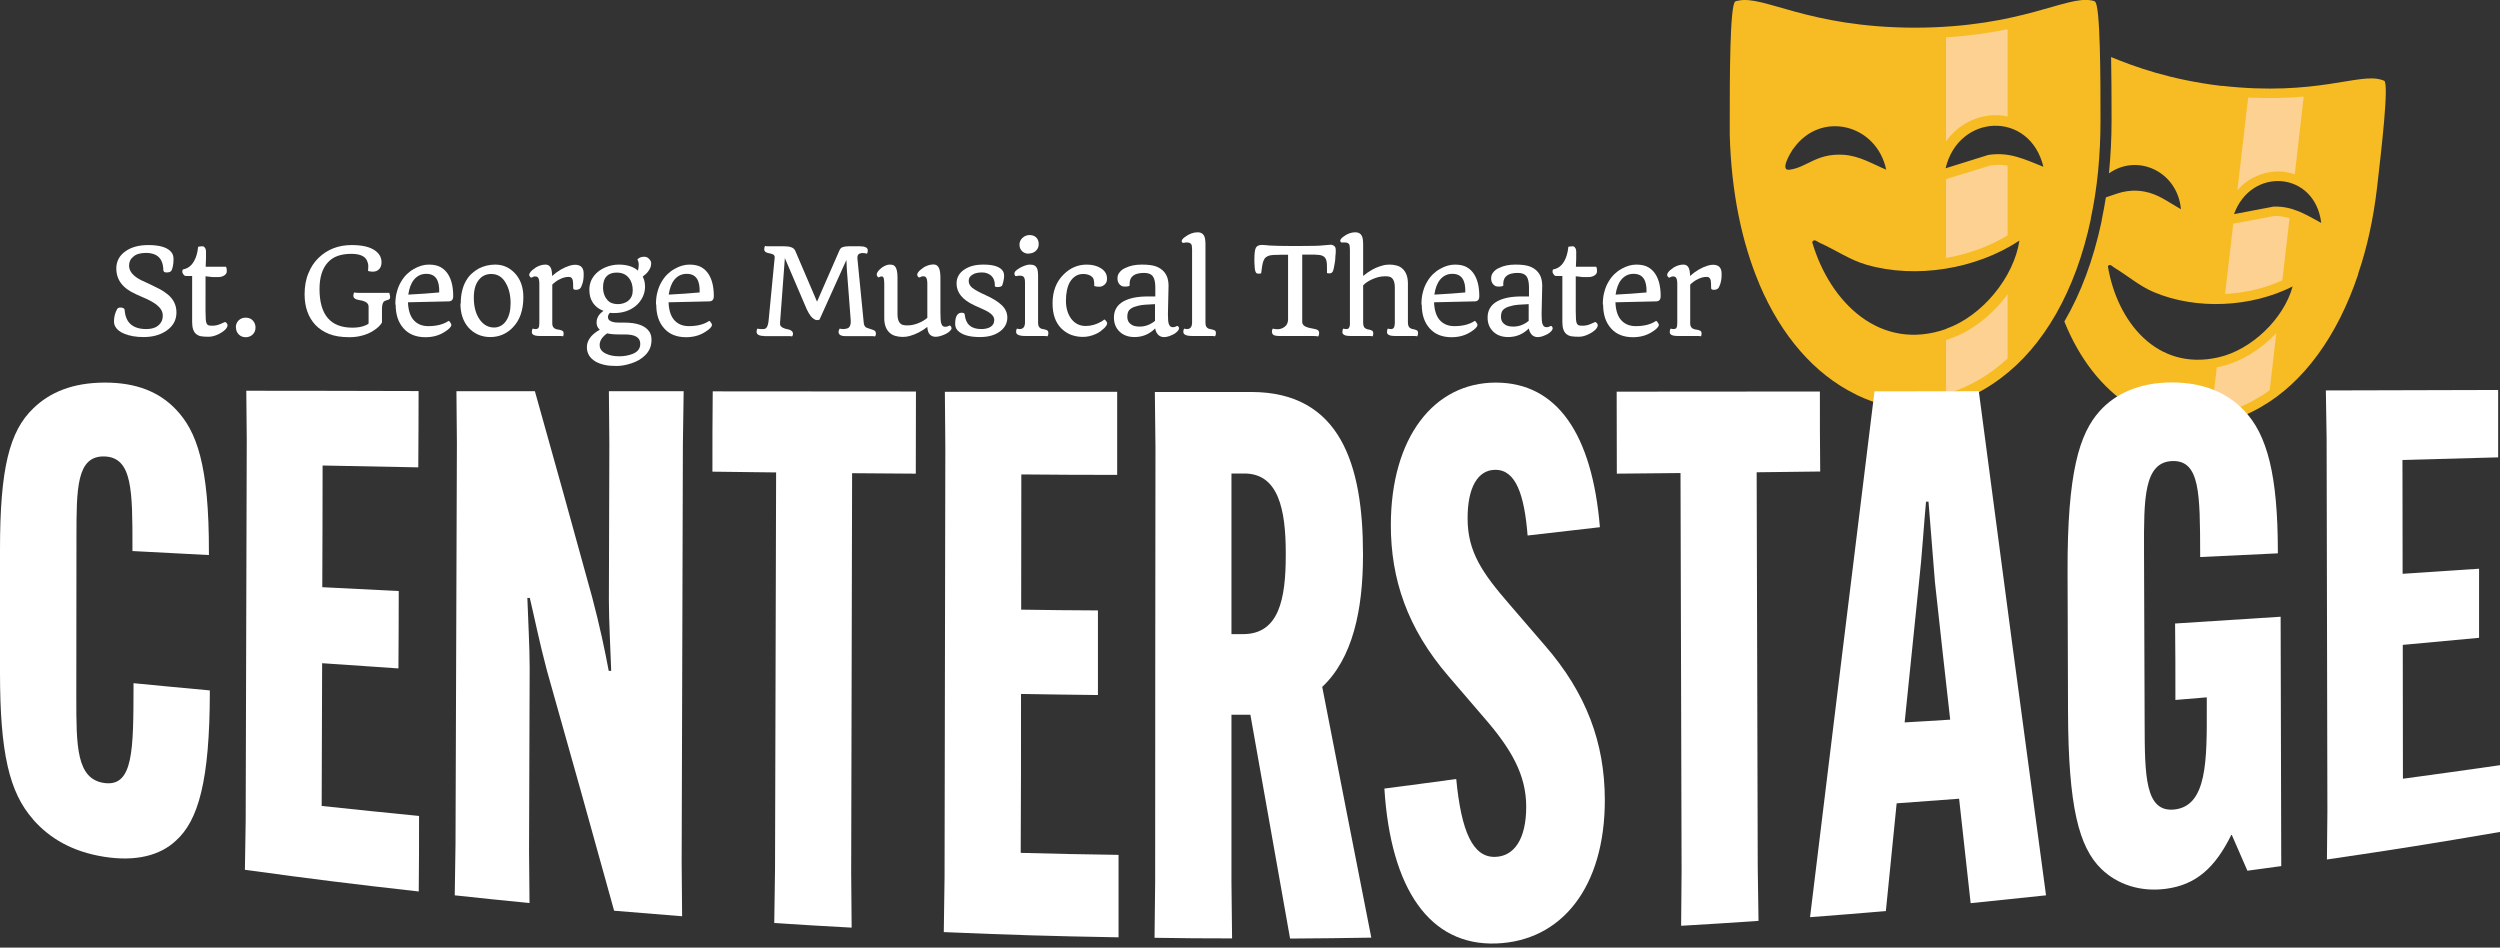 <?xml version="1.0" encoding="UTF-8"?>
<svg id="Layer_1" data-name="Layer 1" xmlns="http://www.w3.org/2000/svg" viewBox="0 0 162.51 61.6">
  <rect x="0" y="0" width="162.51" height="61.6" fill="#333333" stroke="none"/>
  <defs>
    <style>
      .cls-1 {
        fill: #fff;
      }

      .cls-2 {
        fill: #f7bc24;
      }

      .cls-3 {
        fill: #fdd191;
      }
    </style>
  </defs>
  <g>
    <g>
      <path class="cls-1" d="M10.62,17.61c0-.58-.21-.95-.62-1.09-.14-.05-.31-.08-.5-.08s-.35.02-.49.06c-.14.04-.25.1-.34.18-.19.15-.28.35-.28.59,0,.37.27.69.82.96l.48.22c.23.11.45.22.67.33.21.11.4.24.57.38.36.31.54.69.54,1.15,0,.49-.21.88-.64,1.18-.4.28-.9.42-1.5.42-.48,0-.9-.07-1.26-.22-.27-.11-.46-.26-.57-.45-.06-.1-.09-.22-.09-.36,0-.28.07-.55.21-.8.05-.06.11-.09.2-.09.16,0,.26.05.28.14.03.44.17.76.41.96.24.2.57.3.99.3.49,0,.82-.16.99-.48.06-.11.09-.24.09-.39s-.04-.29-.12-.41c-.08-.12-.19-.23-.32-.33-.21-.15-.48-.3-.82-.44-.34-.14-.6-.27-.79-.37-.19-.11-.36-.23-.5-.37-.31-.31-.47-.69-.47-1.15s.2-.84.6-1.12c.38-.27.88-.4,1.48-.4.77,0,1.27.16,1.51.48.09.11.13.26.13.45s-.02.35-.05.48c-.03.14-.07.23-.1.27-.06.07-.15.1-.29.1s-.2-.03-.2-.1Z"/>
      <path class="cls-1" d="M13.36,19.24v1c0,.42.02.67.06.76.04.09.09.14.15.15.06.02.13.02.22.02s.17,0,.25-.02c.07-.01.14-.03.21-.06.07-.02.13-.05.19-.08l.19-.08s.09.03.14.13c.02.03.02.06.02.1s-.02.08-.05.14c-.03.06-.09.13-.18.2-.09.07-.19.14-.31.2-.25.13-.48.19-.68.19s-.37-.01-.49-.03c-.13-.02-.23-.07-.32-.14-.18-.14-.27-.4-.27-.78v-3h-.38c-.08,0-.14-.03-.17-.08-.06-.08-.09-.14-.09-.2,0-.09.02-.14.06-.15.4-.07.69-.37.86-.9.05-.16.09-.35.11-.57.12-.02.21-.03.28-.03s.12.03.16.1c.05.06.07.14.07.22,0,.08,0,.16,0,.24,0,.07,0,.15,0,.24l-.02.53h1.32c.03.06.05.12.05.19v.12c0,.11-.06.19-.17.26-.11.07-.24.1-.38.1s-.24,0-.3,0-.12,0-.17-.01l-.17-.02c-.06,0-.12-.01-.19-.02v1.26Z"/>
      <path class="cls-1" d="M15.33,21.28c0-.18.06-.33.18-.45.12-.12.27-.18.45-.18.29,0,.49.13.6.38.03.08.05.16.05.26,0,.18-.06.33-.18.45-.12.12-.28.18-.46.18-.18,0-.33-.06-.45-.18-.12-.12-.18-.27-.18-.45Z"/>
      <path class="cls-1" d="M25.31,19.07c.03.09.05.16.05.22s0,.11-.03.13c-.02.03-.04.04-.07.06-.03.01-.07.02-.11.03s-.09.03-.15.06c-.11.06-.17.23-.17.5v.89c-.03.07-.1.16-.21.27-.11.11-.25.21-.43.32-.45.25-.94.37-1.47.37s-.98-.07-1.33-.21c-.35-.14-.64-.33-.88-.58-.47-.5-.71-1.17-.71-2,0-.51.08-.97.25-1.37.16-.4.38-.73.66-1,.57-.55,1.29-.83,2.15-.83.69,0,1.2.12,1.54.37.27.2.4.45.4.75,0,.19-.05.34-.16.45-.1.11-.24.16-.41.16-.15,0-.25-.02-.31-.06.01-.08.02-.18.02-.3s-.03-.24-.08-.35c-.05-.11-.13-.2-.23-.27-.18-.12-.44-.18-.79-.18s-.65.05-.9.14c-.25.09-.46.23-.63.42-.36.39-.54.97-.54,1.73,0,1.67.71,2.51,2.14,2.51.34,0,.63-.05.87-.16.08-.03.14-.07.18-.11v-1.09c0-.18-.12-.31-.36-.38-.06-.02-.12-.03-.18-.04-.06-.01-.12-.03-.18-.04-.06-.01-.11-.03-.15-.06-.08-.04-.12-.11-.12-.2s.02-.16.06-.21c.06.02.18.03.38.03h1.91Z"/>
      <path class="cls-1" d="M25.7,19.79c0-.31.03-.58.1-.82.06-.24.15-.45.26-.64.11-.19.23-.35.38-.5.15-.14.3-.26.47-.35.33-.19.65-.28.97-.28s.58.06.77.17c.19.11.35.26.47.45.23.36.34.83.34,1.43,0,.22-.09.33-.28.34l-2.66.06c.02.55.16.96.43,1.22.23.22.52.33.89.33.54,0,.98-.11,1.32-.34.02,0,.05.02.08.06.06.08.1.14.1.2,0,.12-.15.28-.46.47-.35.22-.76.33-1.22.33-.61,0-1.09-.19-1.43-.58-.34-.38-.51-.89-.51-1.54ZM26.55,19.15c.73-.04,1.4-.08,2-.14.03-.81-.25-1.21-.84-1.21-.33,0-.59.13-.8.38-.19.23-.31.56-.37.97Z"/>
      <path class="cls-1" d="M29.95,19.74c0-.31.03-.59.09-.83.06-.25.14-.46.25-.65.11-.19.23-.35.38-.48.14-.13.3-.24.46-.33.32-.16.68-.25,1.06-.25.49,0,.91.18,1.26.54.38.4.57.92.57,1.57,0,.85-.23,1.52-.7,1.99-.4.41-.89.61-1.45.61s-1.06-.21-1.42-.62c-.35-.4-.52-.92-.52-1.55ZM32.11,21.29c.17,0,.32-.04.46-.12s.25-.19.34-.33c.19-.29.28-.66.28-1.13,0-.51-.1-.94-.3-1.29-.22-.41-.54-.61-.96-.61-.34,0-.61.13-.81.39-.22.27-.32.66-.32,1.15,0,.62.14,1.1.41,1.46.24.32.55.48.91.48Z"/>
      <path class="cls-1" d="M36.61,21.86c-.05-.01-.13-.02-.24-.02h-1.29c-.24,0-.4-.04-.47-.13-.03-.03-.04-.07-.04-.11,0-.11.02-.19.06-.24.06.02.12.03.17.03s.1,0,.13-.02c.04-.01.06-.04.08-.07.04-.06.05-.18.05-.36v-2.49c0-.24-.04-.39-.13-.45-.04-.02-.08-.03-.14-.03s-.1,0-.14.03c-.03.02-.06.03-.08.04s-.04,0-.06,0c-.02,0-.03-.02-.05-.04-.04-.05-.06-.09-.06-.13s.02-.09.05-.14c.03-.05.08-.11.15-.17.07-.06.15-.12.24-.18.21-.12.41-.18.62-.18.23,0,.37.15.41.46.01.09.02.18.02.28.37-.33.75-.55,1.14-.67.13-.04.25-.06.36-.06s.2.02.27.05.13.07.17.13c.08.1.11.24.11.4s0,.29-.02.39c-.02.1-.03.18-.06.26-.05.15-.09.24-.13.29-.07.07-.17.11-.29.11s-.18-.04-.18-.11c0-.27-.01-.45-.03-.52-.04-.14-.12-.21-.24-.21s-.23.01-.32.04c-.1.03-.19.06-.28.11-.19.09-.35.21-.49.35v2.53c0,.2.1.32.26.37.05.01.1.02.16.03.06.01.11.02.16.04.04.01.08.03.1.05.04.03.06.09.06.16,0,.09-.02.16-.06.21Z"/>
      <path class="cls-1" d="M39.66,20.32c-.1.1-.14.19-.14.28s.03.16.08.21c.05.05.12.08.21.11.13.04.28.05.44.05h.33c.83,0,1.37.2,1.63.59.1.15.14.33.14.54s-.04.4-.11.56c-.07.16-.17.3-.29.42-.12.12-.26.23-.41.32-.16.09-.32.16-.5.22-.34.11-.66.17-.96.17s-.56-.02-.78-.07c-.22-.05-.42-.12-.59-.22-.37-.22-.56-.53-.56-.93,0-.34.17-.65.51-.92.1-.08.21-.15.33-.22-.14-.11-.21-.27-.21-.46,0-.3.15-.56.45-.76-.44-.17-.73-.47-.86-.9-.04-.14-.06-.3-.06-.48s.03-.34.08-.49c.05-.15.13-.29.22-.41.1-.12.21-.23.33-.32.13-.09.26-.17.41-.23.28-.12.58-.18.89-.18.51,0,.93.13,1.23.39.03-.13.05-.26.05-.39s-.03-.24-.09-.33c.1-.12.25-.18.44-.18.11,0,.2.03.27.09.13.11.19.22.19.33s-.02.2-.05.28c-.03.08-.08.16-.13.23-.09.13-.22.25-.37.36.1.19.15.41.15.66s-.06.48-.17.7c-.11.21-.26.4-.44.55-.38.31-.85.46-1.41.46-.08,0-.17,0-.28-.02ZM39.48,21.66c-.33.23-.5.48-.5.77,0,.25.14.44.43.57.23.11.51.16.85.16.31,0,.59-.05.85-.15.34-.13.51-.35.51-.66,0-.41-.33-.61-.99-.61h-.34c-.35,0-.62-.02-.82-.07ZM39.48,19.51c.09.09.19.16.31.2.12.04.24.06.37.06s.26-.02.38-.06c.12-.04.22-.09.31-.17.19-.16.28-.38.28-.67,0-.32-.08-.59-.25-.8-.19-.24-.45-.35-.79-.35-.43,0-.71.18-.83.53-.04.12-.06.27-.06.44s.03.33.08.47c.05.14.12.25.21.34Z"/>
      <path class="cls-1" d="M42.64,19.79c0-.31.03-.58.1-.82.06-.24.15-.45.26-.64.11-.19.23-.35.38-.5.15-.14.3-.26.47-.35.33-.19.65-.28.97-.28s.58.06.77.17c.19.11.35.26.47.45.23.36.34.83.34,1.43,0,.22-.09.33-.28.34l-2.66.06c.02.55.16.96.43,1.22.23.22.52.33.89.33.54,0,.98-.11,1.32-.34.02,0,.05.02.08.06.06.08.1.14.1.2,0,.12-.15.28-.46.47-.35.22-.76.33-1.22.33-.61,0-1.09-.19-1.43-.58-.34-.38-.51-.89-.51-1.54ZM43.48,19.15c.73-.04,1.4-.08,2-.14.03-.81-.25-1.21-.84-1.21-.33,0-.59.13-.8.38-.19.23-.31.56-.37.97Z"/>
      <path class="cls-1" d="M49.69,21.84c-.34,0-.51-.09-.51-.28,0-.08.02-.15.06-.2.07.02.15.03.22.03s.14,0,.19,0c.05,0,.1-.03.15-.06.09-.09.15-.28.17-.57l.39-4.04c0-.06-.02-.11-.06-.15-.05-.04-.11-.06-.18-.08s-.13-.03-.18-.04c-.05-.01-.1-.03-.14-.05-.08-.04-.12-.1-.12-.2s.02-.16.05-.21c.05.01.09.02.13.02h1.13c.38,0,.61.09.7.28l1.42,3.32,1.46-3.34c.05-.11.12-.18.22-.21.1-.03.22-.05.37-.05h.74c.34,0,.51.09.51.27,0,.1-.02.17-.06.21-.1-.03-.18-.04-.25-.04s-.12,0-.17.02c-.05.01-.09.03-.12.06-.06.05-.09.16-.07.32l.41,4.16c.02.18.11.29.29.33.05.01.1.03.15.05l.15.05c.09.03.15.07.17.12.02.05.03.1.03.14,0,.06-.02.12-.06.17-.06-.01-.12-.02-.18-.02h-1.73c-.31,0-.46-.09-.46-.28,0-.03,0-.07.03-.12.02-.05.03-.08.04-.09.08.02.15.03.21.03s.13,0,.2-.02c.07-.01.13-.03.18-.07.1-.09.15-.25.13-.49l-.25-3.27-.03-.64-1.75,3.88s-.08.03-.15.03-.14-.02-.21-.07c-.07-.05-.14-.11-.2-.18-.09-.12-.18-.27-.27-.46l-1.42-3.32-.31,4.15c-.01.14,0,.24.06.29.06.06.15.11.25.14.1.03.19.05.24.06.06.01.11.03.15.06.09.05.14.12.14.23,0,.05-.02.11-.06.16-.05-.01-.09-.02-.13-.02h-1.68Z"/>
      <path class="cls-1" d="M57.48,18.45c0-.14-.01-.26-.03-.35-.02-.09-.07-.13-.13-.13-.05,0-.09,0-.11.02l-.09.04s-.04,0-.06-.03c-.05-.05-.07-.1-.07-.15s.01-.09.04-.14c.03-.05.07-.11.13-.17.06-.06.13-.12.2-.17.17-.11.33-.17.47-.17s.24.02.3.07c.06.05.1.11.13.19.05.13.08.32.08.57v2.38c0,.43.13.67.39.72.08.02.17.02.28.02s.22-.01.35-.04c.12-.03.24-.06.35-.11.22-.09.41-.2.57-.34v-2.22c0-.24-.04-.39-.13-.45-.04-.02-.08-.03-.14-.03s-.1,0-.14.03c-.03.02-.06.03-.08.04s-.04,0-.06,0c-.02,0-.03-.02-.05-.04-.04-.04-.06-.09-.06-.13s.02-.09.05-.14c.03-.05.08-.11.15-.17.07-.06.15-.12.24-.18.21-.12.41-.18.62-.18.25,0,.39.18.43.53.01.1.02.2.02.31v2.25c0,.39.02.63.05.73.03.1.07.16.11.19.04.03.1.04.16.04s.12-.01.16-.03l.11-.05s.06,0,.09.05c.05.08.06.15.02.21-.04.06-.1.12-.18.18-.08.06-.17.11-.27.15-.44.19-.75.19-.94-.01-.1-.1-.15-.27-.16-.49-.37.29-.75.48-1.15.59-.14.04-.29.06-.45.06s-.31-.02-.46-.06c-.15-.04-.28-.11-.39-.21-.23-.21-.35-.52-.35-.95v-2.23Z"/>
      <path class="cls-1" d="M64.67,18.55c0-.39-.16-.65-.49-.78-.1-.04-.22-.06-.34-.06s-.23.01-.33.03c-.1.02-.19.05-.27.1-.18.1-.27.23-.27.41s.07.32.22.45c.16.13.46.3.91.5.44.2.78.41,1.02.64.24.23.36.5.36.8,0,.34-.14.63-.42.86-.33.27-.78.41-1.36.41-.71,0-1.2-.15-1.47-.45-.09-.11-.14-.24-.14-.41,0-.4.1-.63.29-.7.05-.02.09-.02.14-.02.12,0,.18.04.19.11.06.63.41.95,1.07.95.39,0,.66-.11.79-.33.04-.07.06-.16.06-.26s-.03-.19-.1-.28c-.06-.08-.15-.16-.27-.23-.11-.07-.25-.14-.41-.21l-.51-.23c-.78-.36-1.16-.83-1.16-1.42,0-.38.17-.69.51-.91.32-.22.73-.32,1.24-.32.68,0,1.11.15,1.28.45.04.08.06.16.06.25s0,.17-.02.25-.02.14-.04.2c-.03.11-.05.19-.09.24-.07.05-.16.07-.28.07s-.18-.03-.18-.1Z"/>
      <path class="cls-1" d="M66.64,21.84c-.39,0-.59-.09-.59-.27,0-.09.02-.16.06-.21.06.02.12.03.17.03.24,0,.35-.15.35-.45v-2.55c0-.18-.02-.3-.07-.37-.05-.07-.14-.1-.26-.1-.09,0-.18.01-.25.03-.05,0-.08-.03-.1-.11-.02-.07,0-.13.03-.18.04-.05.1-.11.18-.16.08-.06.17-.11.26-.15.21-.1.38-.15.52-.15s.24.02.31.06c.07.04.12.1.15.16.06.11.08.29.08.54v3.04c0,.2.08.32.22.37.04.01.08.02.14.03.06.01.11.02.15.04.04.01.08.03.1.05.04.03.06.09.06.16,0,.09-.02.16-.06.21-.05-.01-.13-.02-.24-.02h-1.21ZM66.87,16.49c-.09,0-.17-.01-.24-.04-.07-.03-.14-.07-.19-.12-.11-.11-.17-.25-.17-.43s.07-.32.2-.44c.13-.12.28-.18.46-.18s.32.05.43.16.16.25.16.43c0,.17-.06.32-.19.44-.12.11-.28.17-.46.17Z"/>
      <path class="cls-1" d="M71.13,18.59v-.14s0-.13-.03-.25c-.02-.12-.1-.21-.22-.28-.12-.07-.28-.11-.47-.11s-.36.05-.5.14c-.15.1-.26.22-.36.38-.17.3-.26.71-.26,1.22,0,.48.12.87.35,1.18.24.31.55.46.94.46.35,0,.69-.1,1.02-.29.08-.05.14-.09.18-.13.03,0,.05.02.09.06.06.07.1.13.1.18s-.02.1-.05.15c-.04.06-.09.12-.15.18-.07.06-.15.13-.24.2-.09.07-.2.13-.32.18-.27.12-.54.18-.82.18s-.54-.05-.78-.14c-.24-.1-.45-.24-.63-.42-.38-.39-.56-.93-.56-1.62,0-.78.24-1.41.72-1.88.43-.43.93-.64,1.5-.64.37,0,.68.08.93.24.26.17.39.39.39.66,0,.15-.03.26-.1.34-.11.13-.25.2-.4.2s-.26-.02-.34-.05Z"/>
      <path class="cls-1" d="M75.09,21.35c-.37.37-.82.56-1.34.56-.41,0-.73-.12-.97-.35-.25-.24-.37-.54-.37-.92,0-.47.21-.82.62-1.05.38-.21.9-.32,1.59-.32h.48c0-.1,0-.19,0-.28v-.29c0-.34-.05-.58-.15-.72-.11-.16-.3-.24-.57-.24-.62,0-.93.22-.95.66,0,.07,0,.13,0,.17-.05.04-.14.06-.26.06s-.21-.01-.26-.04c-.05-.03-.1-.07-.14-.11-.09-.1-.13-.23-.13-.38s.04-.29.14-.4c.09-.12.21-.21.37-.28.3-.15.66-.22,1.07-.22s.72.04.93.12c.21.08.37.19.49.32.22.23.32.55.32.94l-.04,1.83c0,.33.02.54.05.63.03.09.07.15.11.18s.1.05.16.05.12-.01.16-.03l.11-.05s.07,0,.09.04c.03.04.04.08.04.11s-.01.07-.04.12c-.03.05-.08.1-.15.16-.07.06-.15.11-.25.15-.5.24-.85.18-1.03-.17-.04-.07-.06-.15-.08-.25ZM75.08,20.86c0-.37,0-.73,0-1.09-.53.02-.89.05-1.07.1-.19.05-.33.09-.41.14-.08.04-.15.09-.2.15-.08.1-.12.24-.12.44s.07.35.21.46c.14.12.33.17.59.17.36,0,.69-.12,1-.37Z"/>
      <path class="cls-1" d="M77.5,21.84c-.39,0-.58-.09-.58-.27,0-.09.02-.16.06-.21.06.02.12.03.17.03.22,0,.33-.13.34-.4v-4.77c0-.18-.02-.29-.05-.34-.06-.08-.15-.12-.28-.12-.06,0-.11,0-.17.02-.05.01-.09.01-.11,0-.02-.01-.04-.03-.05-.05-.05-.08.01-.19.19-.32.28-.21.55-.31.83-.31.29,0,.45.16.49.47.01.09.02.19.02.3v5.13c0,.2.08.32.22.37.04.01.09.02.14.03.05.01.1.02.15.04.05.01.08.03.11.05.04.03.06.09.06.16,0,.09-.02.16-.06.21-.05-.01-.13-.02-.24-.02h-1.21Z"/>
      <path class="cls-1" d="M85.68,21.87c-.06-.02-.18-.03-.38-.03h-2.18c-.13,0-.24-.02-.32-.06-.08-.04-.12-.12-.12-.23,0-.08.02-.14.06-.19.1.03.19.04.27.04s.17,0,.24-.03c.08-.02.15-.05.22-.1.16-.1.25-.26.26-.48v-4.23h-.49c-.37,0-.61.02-.72.05-.11.03-.2.08-.25.13-.06.05-.1.13-.14.22-.06.16-.11.43-.15.81-.06.01-.11.02-.15.02-.1,0-.17-.03-.19-.08-.03-.05-.05-.11-.06-.17-.01-.06-.02-.12-.02-.19-.01-.14-.02-.28-.02-.44,0-.42.03-.69.1-.81.07-.12.2-.18.4-.18.04,0,.09,0,.17.01.07,0,.18.02.32.03.38.02.83.03,1.36.03h.64c.74,0,1.23-.01,1.48-.04.25-.02.4-.04.46-.04s.12,0,.17.03c.05.02.09.04.12.08.05.06.07.13.07.21,0,.13,0,.23-.01.3s-.02.17-.02.27c0,.1-.02.21-.04.32-.04.26-.08.45-.13.54-.05.07-.11.11-.18.11s-.14,0-.19-.02v-.24c0-.23,0-.4-.03-.53-.03-.13-.08-.23-.16-.29-.08-.06-.2-.11-.35-.12-.15-.02-.35-.02-.61-.02h-.46v4.38c0,.18.15.31.44.38.07.02.14.03.2.04.06.01.13.03.19.04.06.01.11.03.15.05.08.04.12.11.12.21,0,.09-.02.16-.06.21Z"/>
      <path class="cls-1" d="M89.22,21.86c-.05-.01-.13-.02-.24-.02h-1.21c-.24,0-.4-.04-.47-.13-.03-.03-.04-.07-.04-.11,0-.11.02-.19.06-.24.06.02.13.03.21.03s.14-.03.17-.1c.04-.06.06-.18.05-.35v-4.72c0-.18-.02-.29-.05-.34-.05-.08-.15-.12-.28-.12h-.08s-.05,0-.08,0c-.03,0-.05,0-.07,0-.02-.01-.04-.03-.05-.05-.05-.08,0-.19.18-.32.26-.2.52-.29.78-.29.29,0,.45.16.49.47.01.09.02.19.02.3v2.07c.38-.32.79-.55,1.23-.67.16-.05.32-.07.48-.07s.32.02.47.06c.15.04.28.11.38.21.23.21.35.53.35.95v2.55c0,.21.07.34.21.39.04.02.09.03.14.04.06.01.11.02.15.04.04.01.08.03.1.05.04.03.06.09.06.16,0,.09-.02.16-.06.21-.05-.01-.13-.02-.24-.02h-1.21c-.24,0-.4-.04-.47-.13-.03-.03-.04-.07-.04-.11,0-.11.02-.19.06-.24.06.02.13.03.21.03s.13-.03.17-.08c.04-.05.06-.15.07-.29v-2.32c0-.43-.13-.67-.38-.72-.08-.02-.18-.02-.29-.02s-.25.02-.39.05c-.14.04-.27.08-.4.14-.25.11-.45.24-.6.4v2.44c0,.21.07.34.21.39.04.02.09.03.14.04.06.01.11.02.15.04.04.01.08.03.1.05.04.03.06.09.06.16,0,.09-.02.16-.06.21Z"/>
      <path class="cls-1" d="M92.4,19.79c0-.31.03-.58.1-.82.06-.24.15-.45.26-.64.11-.19.23-.35.38-.5.15-.14.3-.26.47-.35.33-.19.65-.28.97-.28s.58.06.77.17c.19.11.35.26.47.45.23.36.34.83.34,1.43,0,.22-.09.33-.28.34l-2.66.06c.02.55.16.96.43,1.22.23.22.52.33.89.33.54,0,.98-.11,1.32-.34.02,0,.05.02.08.06.06.08.1.14.1.2,0,.12-.15.28-.46.47-.35.22-.76.33-1.22.33-.61,0-1.09-.19-1.43-.58-.34-.38-.51-.89-.51-1.54ZM93.25,19.15c.73-.04,1.4-.08,2-.14.03-.81-.25-1.21-.84-1.21-.33,0-.59.13-.8.38-.19.23-.31.56-.37.97Z"/>
      <path class="cls-1" d="M99.38,21.35c-.37.37-.82.56-1.34.56-.41,0-.73-.12-.97-.35-.25-.24-.37-.54-.37-.92,0-.47.21-.82.62-1.05.38-.21.9-.32,1.59-.32h.48c0-.1,0-.19,0-.28v-.29c0-.34-.05-.58-.15-.72-.11-.16-.3-.24-.57-.24-.62,0-.93.22-.95.66,0,.07,0,.13,0,.17-.05.04-.14.06-.26.06s-.21-.01-.26-.04c-.05-.03-.1-.07-.14-.11-.09-.1-.13-.23-.13-.38s.04-.29.14-.4c.09-.12.21-.21.37-.28.3-.15.66-.22,1.07-.22s.72.04.93.12c.21.08.37.19.49.32.22.23.32.55.32.94l-.04,1.83c0,.33.02.54.05.63.03.09.07.15.11.18s.1.05.16.05.12-.01.16-.03l.11-.05s.07,0,.09.04c.03.04.04.08.04.11s-.01.07-.04.12c-.03.05-.08.1-.15.16-.07.06-.15.11-.25.15-.5.24-.85.18-1.03-.17-.04-.07-.06-.15-.08-.25ZM99.37,20.86c0-.37,0-.73,0-1.09-.53.02-.89.05-1.07.1-.19.05-.33.09-.41.14-.08.04-.15.09-.2.15-.08.1-.12.24-.12.44s.07.35.21.46c.14.12.33.17.59.17.36,0,.69-.12,1-.37Z"/>
      <path class="cls-1" d="M102.43,19.24v1c0,.42.02.67.06.76.04.09.09.14.15.15.06.02.13.02.22.02s.17,0,.25-.02c.07-.01.14-.03.21-.06.07-.02.13-.05.19-.08l.19-.08s.09.03.14.13c.02.03.02.06.02.1s-.02.08-.05.14c-.03.06-.09.13-.18.2-.09.07-.19.14-.31.2-.25.13-.48.19-.68.19s-.37-.01-.49-.03c-.13-.02-.23-.07-.32-.14-.18-.14-.27-.4-.27-.78v-3h-.38c-.08,0-.14-.03-.17-.08-.06-.08-.09-.14-.09-.2,0-.09.02-.14.06-.15.4-.07.69-.37.86-.9.05-.16.09-.35.11-.57.12-.02.21-.03.28-.03s.12.03.16.1c.05.06.07.14.07.22,0,.08,0,.16,0,.24,0,.07,0,.15,0,.24l-.02.53h1.32c.03.06.05.12.05.19v.12c0,.11-.06.19-.17.26-.11.07-.24.1-.38.1s-.24,0-.3,0-.12,0-.17-.01l-.17-.02c-.06,0-.12-.01-.19-.02v1.26Z"/>
      <path class="cls-1" d="M104.19,19.79c0-.31.03-.58.1-.82.06-.24.15-.45.26-.64.11-.19.23-.35.38-.5.15-.14.3-.26.47-.35.33-.19.65-.28.97-.28s.58.06.77.17c.19.11.35.26.47.45.23.36.34.83.34,1.43,0,.22-.09.33-.28.34l-2.66.06c.02.55.16.96.43,1.22.23.22.52.33.89.33.54,0,.98-.11,1.32-.34.02,0,.05.02.08.06.06.08.1.14.1.2,0,.12-.15.28-.46.47-.35.22-.76.33-1.22.33-.61,0-1.09-.19-1.43-.58-.34-.38-.51-.89-.51-1.54ZM105.03,19.15c.73-.04,1.4-.08,2-.14.03-.81-.25-1.21-.84-1.21-.33,0-.59.13-.8.38-.19.23-.31.56-.37.97Z"/>
      <path class="cls-1" d="M110.58,21.86c-.05-.01-.13-.02-.24-.02h-1.29c-.24,0-.4-.04-.47-.13-.03-.03-.04-.07-.04-.11,0-.11.02-.19.06-.24.06.02.12.03.17.03s.1,0,.13-.02c.04-.01.06-.04.08-.07.04-.06.05-.18.05-.36v-2.49c0-.24-.04-.39-.13-.45-.04-.02-.08-.03-.14-.03s-.1,0-.14.03c-.03.02-.06.03-.08.04s-.04,0-.06,0c-.02,0-.03-.02-.05-.04-.04-.05-.06-.09-.06-.13s.02-.09.05-.14c.03-.05.08-.11.15-.17.07-.06.15-.12.24-.18.21-.12.41-.18.62-.18.23,0,.37.15.41.46.01.09.02.18.02.28.37-.33.75-.55,1.14-.67.13-.04.25-.06.36-.06s.2.02.27.05.13.07.17.13c.08.1.11.24.11.4s0,.29-.02.39c-.02.1-.03.18-.06.26-.05.15-.09.24-.13.29-.07.07-.17.11-.29.11s-.18-.04-.18-.11c0-.27-.01-.45-.03-.52-.04-.14-.12-.21-.24-.21s-.23.01-.32.04c-.1.03-.19.06-.28.11-.19.09-.35.21-.49.35v2.53c0,.2.1.32.26.37.05.01.1.02.16.03.06.01.11.02.16.04.04.01.08.03.1.05.04.03.06.09.06.16,0,.09-.02.16-.06.21Z"/>
    </g>
    <g>
      <path class="cls-2" d="M155,5.26c-.05-.02-.11-.05-.17-.07h-.02c-1.44-.48-4.22,1.08-10.36.39h-.09c-3.34-.41-5.56-1.23-7.13-1.87.02,1.07.03,2.41.03,4.11,0,1.19-.06,2.34-.17,3.45,1.86-1.32,4.46-.12,4.68,2.33-.79-.44-1.45-.98-2.39-1.15-1.17-.2-1.82.18-2.49.38-.08.5-.17.99-.27,1.47h0s-.01.09-.01.09c-.53,2.48-1.34,4.67-2.42,6.51.97,2.41,2.43,4.29,4.27,5.48.04.03.08.06.12.08.97.61,2.05,1.03,3.21,1.25.01,0,.02,0,.04,0,.01,0,.02,0,.04,0,1.83.09,3.56-.35,5.13-1.27,2.72-1.57,4.93-4.55,6.29-8.61,0,0,0-.03,0-.04.58-1.69.99-3.57,1.23-5.62.27-2.36.79-6.76.46-6.92ZM144.2,23.23c-4.01.91-6.58-2.33-7.18-5.92.13-.22.32.04.45.11.85.51,1.61,1.18,2.54,1.57,2.77,1.17,6.33.99,9.02-.37-.57,2.1-2.68,4.13-4.83,4.61ZM147.79,13.43l-2.57.49c1.12-3.1,5.26-2.8,5.67.57-1.04-.56-1.86-1.1-3.11-1.06Z"/>
      <path class="cls-3" d="M149.75,6.29l-.58,5.04c-.22-.08-.45-.13-.69-.16-1.01-.12-2.2.23-3.04,1.19l.7-6.02c1.39.07,2.59.03,3.62-.06Z"/>
      <path class="cls-3" d="M148.29,14.07c.19.02.37.06.54.11l-.47,4.04c-1.13.52-2.41.82-3.72.89l.53-4.57.16-.03,2.52-.47c.15,0,.29,0,.44.02Z"/>
      <path class="cls-3" d="M147.97,21.65l-.43,3.71c-.27.21-.55.39-.84.55-.94.55-1.93.91-2.96,1.08l.36-3.12c.08,0,.15-.03.23-.04,1.33-.3,2.64-1.11,3.64-2.18Z"/>
    </g>
    <g>
      <path class="cls-2" d="M136.18.09c-.06-.02-.12-.04-.19-.06h-.03c-1.65-.33-4.53,1.74-11.42,1.77h-.09c-6.98-.02-9.82-2.15-11.48-1.75,0,0-.01,0-.01,0-.05,0-.1.02-.15.04-.37.13-.37,5.07-.37,7.72v.13c0,.27,0,.54,0,.82.1,3.72.78,6.99,1.92,9.69,0,.02.01.03.02.06,1.43,3.34,3.57,5.8,6.2,7.1.05.03.1.06.15.08,1.15.55,2.4.88,3.72.97.01,0,.03,0,.04,0,.01,0,.03,0,.04,0,2.04-.14,3.9-.85,5.52-2.07,2.8-2.08,4.87-5.67,5.86-10.34,0-.01,0-.03,0-.05.42-1.95.63-4.08.63-6.38,0-2.64,0-7.59-.37-7.72ZM126.52,21.38c-4.31,1.52-7.58-1.74-8.72-5.64.12-.27.36,0,.52.06,1.01.45,1.93,1.1,3.01,1.41,3.22.93,7.14.28,9.94-1.57-.36,2.4-2.44,4.92-4.76,5.73ZM116.56,9.69c1.77-2.55,5.43-1.63,6.05,1.34-.93-.39-1.73-.9-2.79-.97-1.76-.1-2.35.82-3.48.97-.69.11.06-1.11.21-1.34ZM129.25,10.07l-2.78.87c.85-3.57,5.47-3.77,6.36-.1-1.22-.48-2.2-.98-3.57-.77Z"/>
      <path class="cls-3" d="M130.5,1.91v5.66c-.26-.06-.52-.08-.79-.08-1.13,0-2.4.54-3.21,1.7V2.43c1.55-.1,2.87-.3,4-.53Z"/>
      <path class="cls-3" d="M129.88,10.71c.21,0,.42.02.62.06v4.53c-1.18.72-2.57,1.22-4,1.47v-5.12l.17-.06,2.73-.84c.17-.02.33-.03.48-.03Z"/>
      <path class="cls-3" d="M130.5,19.14v4.16c-.28.26-.56.5-.86.72-.97.73-2.02,1.26-3.14,1.58v-3.5c.08-.02.17-.05.25-.08,1.44-.5,2.78-1.57,3.75-2.89Z"/>
    </g>
  </g>
  <g>
    <path class="cls-1" d="M2.15,53.26c-1.55-1.75-2.15-4.33-2.15-9.55v-7.99c0-5.22.6-7.69,2.17-9.18,1.08-1.05,2.57-1.67,4.66-1.67,2.01,0,3.51.59,4.61,1.75,1.32,1.39,2.16,3.55,2.14,9.33,0,.05,0,.08,0,.13-1.99-.1-2.98-.15-4.97-.26,0-.08,0-.13,0-.21,0-3.7.01-5.89-1.83-5.94-1.8-.04-1.81,2.06-1.81,5.28,0,4.15,0,6.22-.01,10.37,0,3.18,0,5.33,1.83,5.58,1.88.25,1.88-2.15,1.89-6.28,0-.08,0-.13,0-.21,1.98.19,2.98.29,4.96.47,0,.05,0,.08,0,.13-.01,5.73-.74,8.33-2.22,9.65-1,.93-2.56,1.37-4.68,1.03-2.04-.33-3.51-1.19-4.59-2.42Z"/>
    <path class="cls-1" d="M20.94,43.1c-.01,3.72-.02,5.58-.03,9.29,2.53.27,3.8.4,6.33.65,0,1.97,0,2.95-.02,4.91-4.52-.51-6.78-.79-11.3-1.41.02-1.27.03-1.9.05-3.17.03-9.92.04-14.87.07-24.79-.01-1.27-.02-1.91-.03-3.18,4.48,0,6.72.01,11.2.02,0,1.98-.01,2.97-.02,4.96-2.49-.05-3.73-.07-6.22-.12,0,3.17-.01,4.75-.02,7.91,1.99.1,2.98.15,4.97.25,0,2.01-.01,3.02-.02,5.03-1.99-.13-2.98-.2-4.97-.34Z"/>
    <path class="cls-1" d="M29.61,54.87c.04-10.44.05-15.66.09-26.09-.01-1.34-.02-2.01-.03-3.35,2.04,0,3.06,0,5.1,0,1.49,5.31,2.24,8,3.73,13.42.48,1.81.83,3.47,1.07,4.76.06,0,.1,0,.16,0-.04-1.28-.15-3.22-.15-4.59.01-4.06.02-6.09.03-10.15-.01-1.38-.02-2.07-.03-3.44,1.94,0,2.91,0,4.86,0-.02,1.39-.03,2.09-.05,3.48-.03,10.86-.05,16.3-.08,27.16.01,1.4.02,2.09.03,3.49-1.77-.14-2.65-.21-4.42-.36-1.75-6.31-2.62-9.44-4.37-15.62-.48-1.8-.83-3.54-1.11-4.71-.06,0-.1,0-.16,0,.04,1.26.15,3.17.15,4.52-.02,4.77-.02,7.15-.04,11.91.01,1.36.02,2.04.03,3.4-1.94-.19-2.91-.29-4.86-.5.02-1.34.03-2.01.05-3.34Z"/>
    <path class="cls-1" d="M55.39,30.77c-.03,10.39-.04,15.58-.06,25.97.01,1.42.02,2.14.03,3.56-2.01-.11-3.02-.17-5.03-.3.02-1.41.03-2.11.05-3.53.03-10.3.04-15.45.07-25.76-1.65-.02-2.48-.03-4.14-.05,0-2.09,0-3.13.02-5.22,5.28,0,7.93,0,13.21.01,0,2.14,0,3.21-.01,5.34-1.65-.01-2.48-.02-4.14-.03Z"/>
    <path class="cls-1" d="M66.37,45.12c0,4.13,0,6.19-.02,10.32,2.54.07,3.82.09,6.36.13,0,2.14,0,3.21,0,5.36-4.54-.08-6.82-.15-11.36-.34.02-1.43.03-2.15.05-3.58.02-11.18.03-16.77.05-27.95-.01-1.43-.02-2.15-.03-3.59,4.48,0,6.72,0,11.2,0,0,2.16,0,3.24,0,5.4-2.49,0-3.74-.01-6.23-.03,0,3.52,0,5.27-.01,8.79,1.99.03,2.99.04,4.99.05,0,2.2,0,3.3,0,5.5-2-.02-2.99-.04-4.99-.07Z"/>
    <path class="cls-1" d="M80.05,46.44c0,4.37,0,6.56,0,10.93.02,1.45.02,2.18.04,3.63-2.01,0-3.02-.01-5.04-.04.02-1.45.03-2.17.04-3.62,0-11.3.01-16.95.02-28.24-.02-1.45-.02-2.17-.04-3.62,2.51,0,3.76,0,6.26,0,5.82,0,7.27,4.76,7.27,10.52,0,.04,0,.06,0,.1,0,3.57-.68,6.7-2.65,8.55,1.27,6.53,1.91,9.79,3.19,16.3-2.11.03-3.17.05-5.28.06-1.03-5.82-1.55-8.73-2.58-14.55-.5,0-.75,0-1.25,0ZM80.05,41.22c.31,0,.46,0,.76,0,2.33,0,2.77-2.29,2.77-5.12,0-.06,0-.09,0-.15,0-2.83-.48-5.17-2.69-5.17-.34,0-.51,0-.84,0,0,4.17,0,6.26,0,10.44Z"/>
    <path class="cls-1" d="M94.66,50.63c.33,3.45,1.09,5.12,2.54,5.07,1.25-.04,2.01-1.19,2.01-3.26,0-2.07-.97-3.76-2.75-5.8-.92-1.07-1.38-1.6-2.3-2.68-2.7-3.13-3.75-6.35-3.75-9.82,0-5.7,2.8-9.27,6.82-9.27,4.01,0,6.27,3.38,6.77,9.4-1.88.22-2.82.33-4.7.54-.21-2.66-.77-4.28-2.1-4.27-1.13,0-1.81,1.14-1.8,3.17,0,2.17.97,3.55,2.7,5.55.92,1.07,1.38,1.61,2.3,2.67,2.74,3.14,3.91,6.38,3.92,10.05.01,5.68-2.8,9.2-7.07,9.35-4.31.15-6.85-3.53-7.26-10.07,1.87-.24,2.8-.37,4.67-.62Z"/>
    <path class="cls-1" d="M114.19,30.7c.03,10.26.04,15.39.07,25.65.02,1.4.03,2.11.05,3.51-2.01.14-3.02.2-5.03.32.01-1.42.02-2.13.03-3.55-.03-10.35-.04-15.53-.07-25.88-1.65.02-2.48.02-4.14.04,0-2.13,0-3.2-.01-5.33,5.28,0,7.93,0,13.21-.01,0,2.08,0,3.12.02,5.2-1.65.02-2.48.03-4.14.05Z"/>
    <path class="cls-1" d="M122.6,59.22c-1.98.17-2.97.25-4.94.4,1.68-13.8,2.52-20.64,4.19-34.18,2.71,0,4.07,0,6.78-.01,1.75,13.28,2.62,19.84,4.37,32.77-1.96.21-2.94.31-4.9.51-.3-2.71-.45-4.07-.75-6.79-1.62.12-2.43.18-4.06.3-.28,2.79-.42,4.19-.7,6.99ZM123.8,46.96c1.19-.07,1.78-.1,2.97-.18-.4-3.56-.6-5.35-.99-8.93-.17-2.09-.25-3.14-.42-5.24-.06,0-.1,0-.16,0-.12,1.22-.27,3.62-.46,5.27-.37,3.62-.56,5.44-.93,9.07Z"/>
    <path class="cls-1" d="M141.4,40.53c2.74-.17,4.11-.26,6.85-.44.02,6.48.02,9.73.04,16.21-.88.12-1.32.18-2.2.3-.4-.92-.6-1.39-1.01-2.32-.02,0-.02,0-.04,0-1.04,2.1-2.27,3.25-4.28,3.5-1.64.21-3.13-.29-4.17-1.3-1.45-1.42-2.14-4.01-2.16-10.22-.01-3.63-.02-5.45-.03-9.08-.02-6.48.77-8.99,2.09-10.46,1.02-1.14,2.6-1.86,4.69-1.86,2.17,0,3.66.75,4.66,1.79,1.57,1.6,2.22,4.31,2.23,9.15,0,.07,0,.1,0,.17-2.02.1-3.03.15-5.05.24,0-.09,0-.13,0-.22-.01-3.93-.02-6.05-1.78-6.02-1.89.04-1.88,2.46-1.87,5.82.01,4.5.02,6.75.04,11.25.01,3.36.02,5.79,1.94,5.58,2.12-.23,2.11-3.19,2.1-6.63,0-.26,0-.4,0-.66-.82.07-1.23.1-2.04.17,0-1.99,0-2.99-.02-4.98Z"/>
    <path class="cls-1" d="M156.19,41.93c0,3.48,0,5.22.01,8.69,2.52-.34,3.79-.52,6.31-.88,0,1.74,0,2.6,0,4.34-4.5.77-6.75,1.13-11.25,1.79.01-1.25.02-1.87.03-3.12-.02-9.7-.03-14.55-.05-24.26-.02-1.24-.03-1.87-.05-3.11,4.48-.01,6.72-.02,11.2-.03,0,1.75,0,2.63,0,4.38-2.49.07-3.73.1-6.22.17,0,2.96,0,4.44.01,7.4,1.99-.13,2.98-.2,4.97-.33,0,1.8,0,2.7,0,4.49-1.98.19-2.98.28-4.96.46Z"/>
  </g>
</svg>